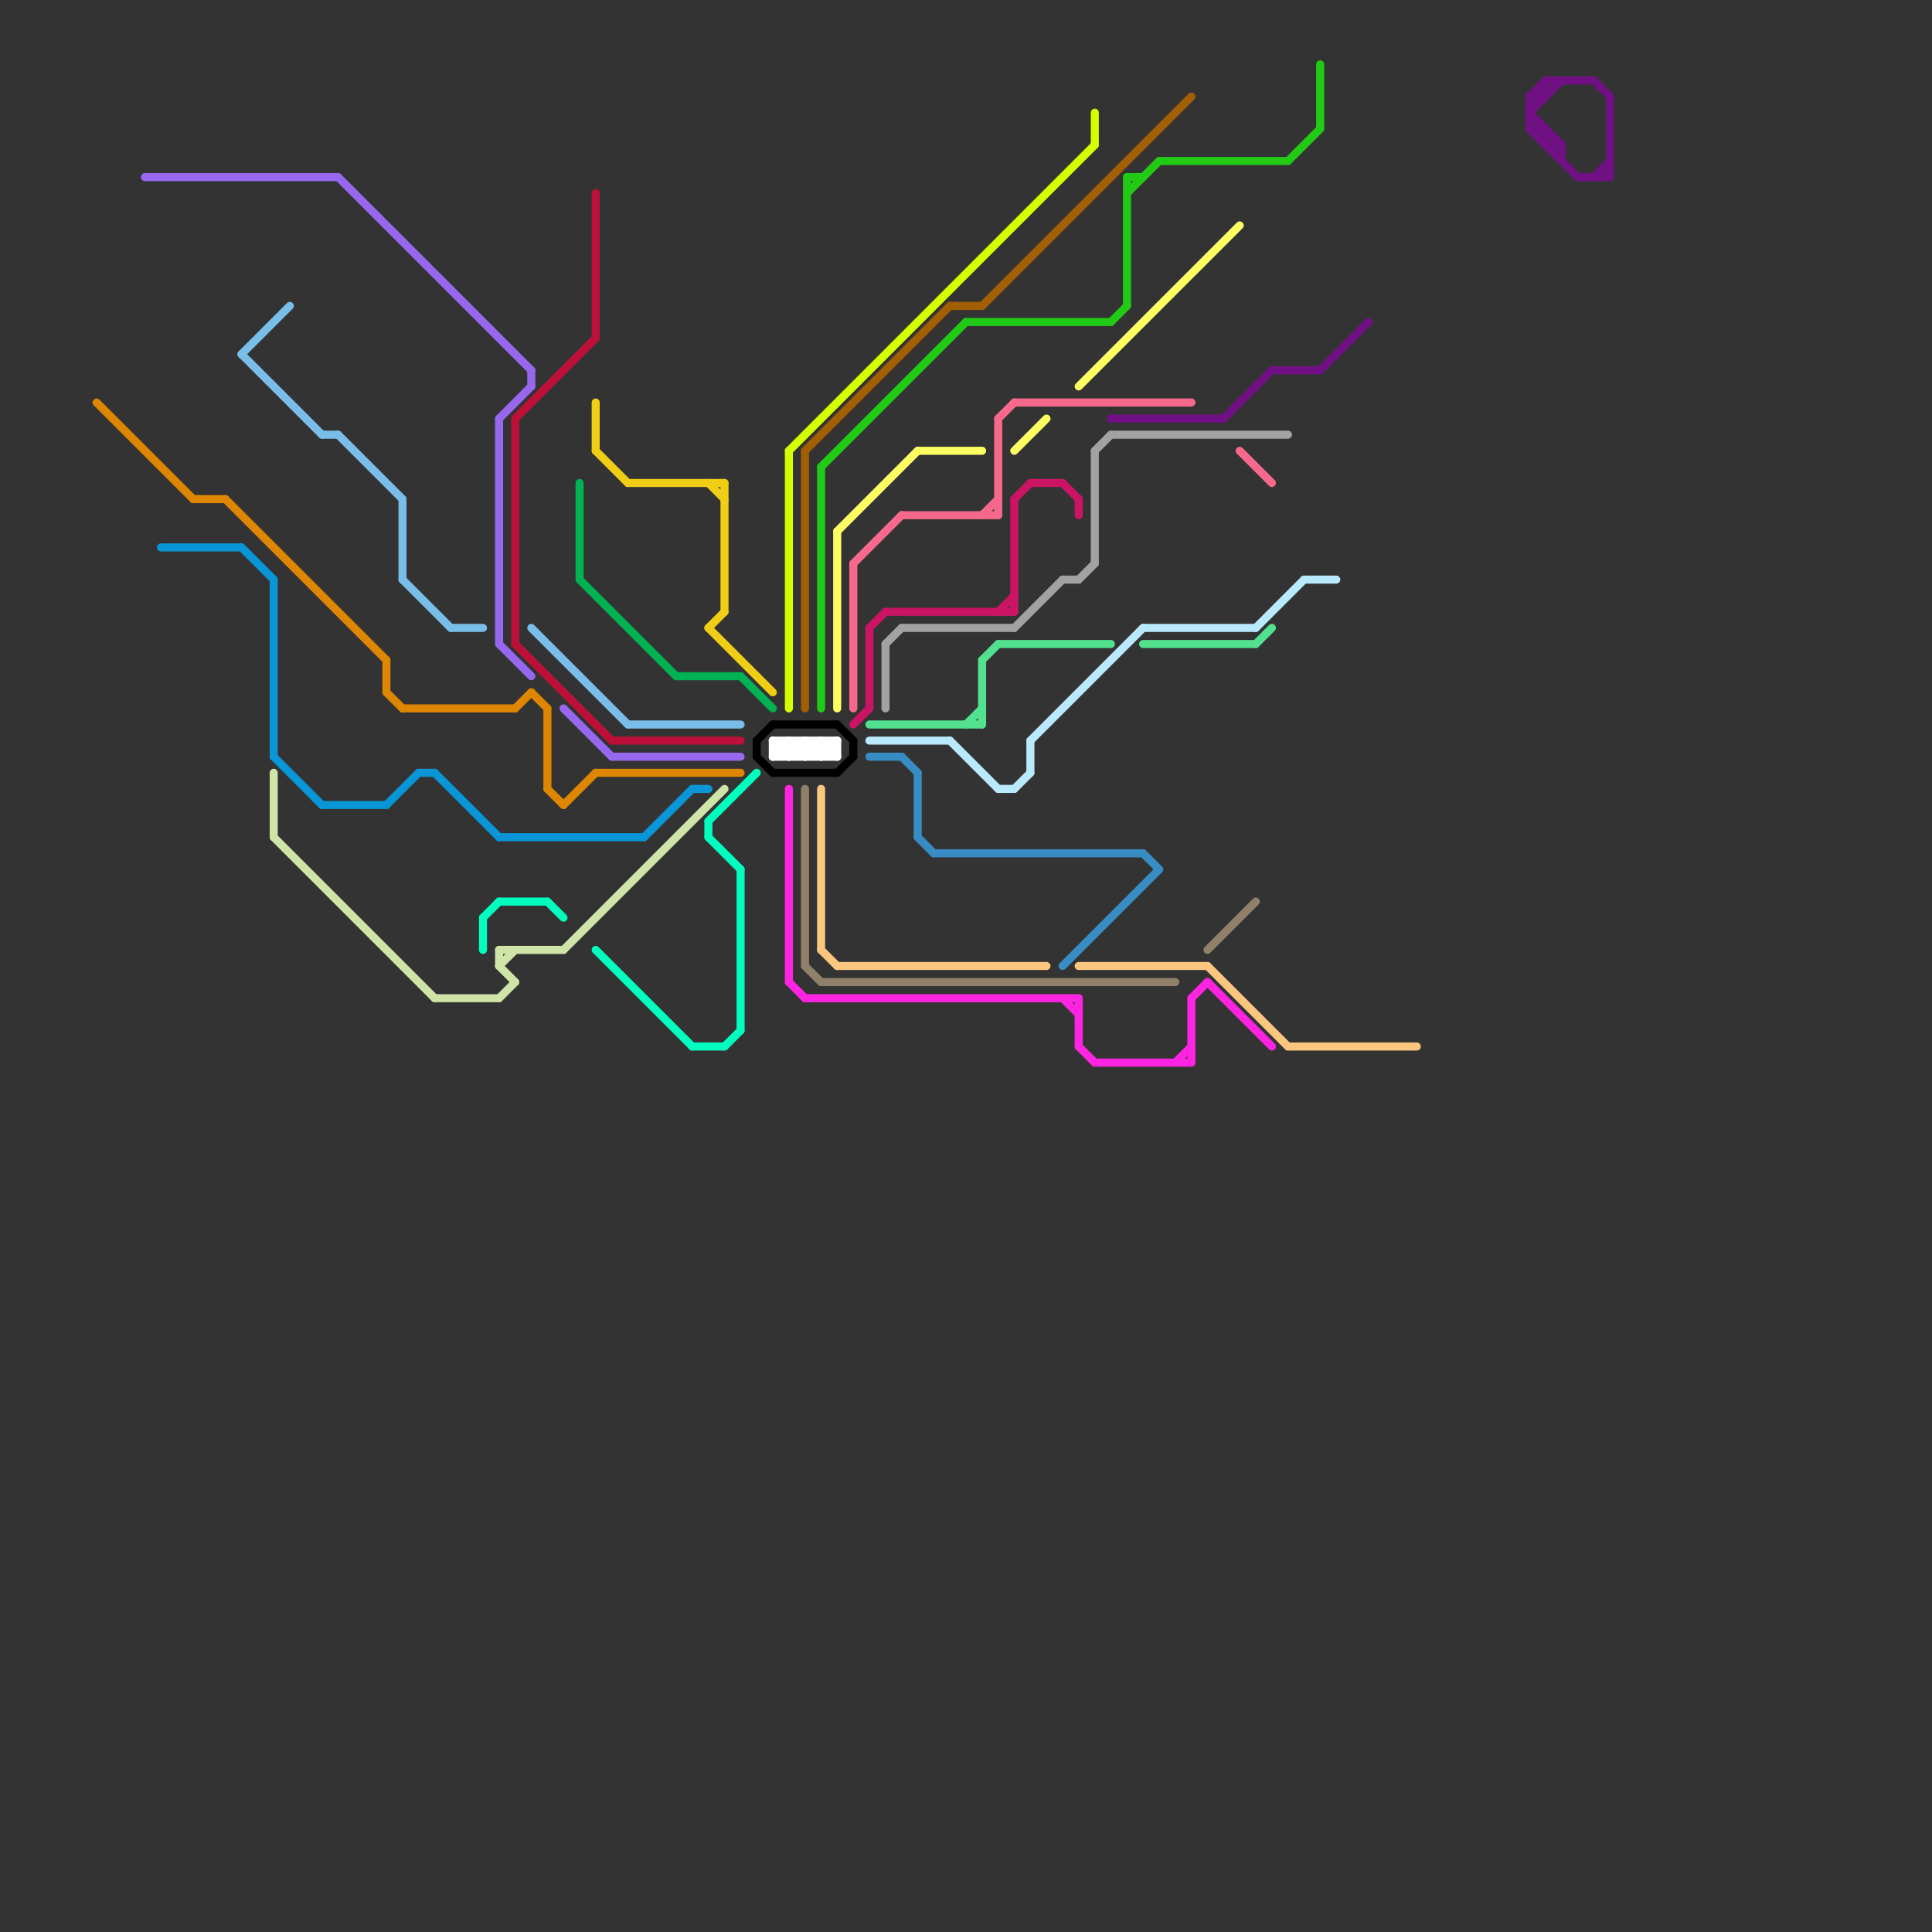 
<svg version="1.1" xmlns="http://www.w3.org/2000/svg" viewBox="0 0 120 120">
<rect x="0" y="0" width="120" height="120" fill="#333333" stroke="none"/>
<style>text { font: 1px Helvetica; font-weight: 600; white-space: pre; dominant-baseline: central; } line { stroke-width: 0.5; fill: none; stroke-linecap: round; stroke-linejoin: round; } .c0 { stroke: #711084 } .c1 { stroke: #918069 } .c2 { stroke: #0896d7 } .c3 { stroke: #bd1038 } .c4 { stroke: #f0ce15 } .c5 { stroke: #00b251 } .c6 { stroke: #9768ee } .c7 { stroke: #000000 } .c8 { stroke: #79bde9 } .c9 { stroke: #df8600 } .c10 { stroke: #cfe4a7 } .c11 { stroke: #00ffbf } .c12 { stroke: #a25f01 } .c13 { stroke: #21cb15 } .c14 { stroke: #d4ff00 } .c15 { stroke: #cb1564 } .c16 { stroke: #378dc3 } .c17 { stroke: #a2a2a2 } .c18 { stroke: #f8688c } .c19 { stroke: #b9e9fd } .c20 { stroke: #51e18f } .c21 { stroke: #fbc77e } .c22 { stroke: #ff24e2 } .c23 { stroke: #fcfe62 } .c24 { stroke: #ffffff } .w3 { stroke-width: .5; }</style><defs></defs><line class="c0 " x1="95" y1="6" x2="95" y2="8"/><line class="c0 " x1="99" y1="5" x2="100" y2="6"/><line class="c0 " x1="69" y1="26" x2="76" y2="26"/><line class="c0 " x1="76" y1="26" x2="79" y2="23"/><line class="c0 " x1="98" y1="11" x2="100" y2="11"/><line class="c0 " x1="95" y1="6" x2="96" y2="6"/><line class="c0 " x1="100" y1="6" x2="100" y2="11"/><line class="c0 " x1="79" y1="23" x2="82" y2="23"/><line class="c0 " x1="97" y1="9" x2="97" y2="10"/><line class="c0 " x1="95" y1="7" x2="97" y2="9"/><line class="c0 " x1="96" y1="9" x2="97" y2="9"/><line class="c0 " x1="95" y1="6" x2="96" y2="5"/><line class="c0 " x1="82" y1="23" x2="85" y2="20"/><line class="c0 " x1="95" y1="8" x2="98" y2="11"/><line class="c0 " x1="99" y1="11" x2="100" y2="10"/><line class="c0 " x1="96" y1="8" x2="96" y2="9"/><line class="c0 " x1="95" y1="7" x2="97" y2="5"/><line class="c0 " x1="95" y1="8" x2="96" y2="8"/><line class="c0 " x1="96" y1="5" x2="99" y2="5"/><line class="c0 " x1="96" y1="5" x2="96" y2="6"/><line class="c1 " x1="75" y1="59" x2="78" y2="56"/><line class="c1 " x1="50" y1="60" x2="51" y2="61"/><line class="c1 " x1="50" y1="49" x2="50" y2="60"/><line class="c1 " x1="51" y1="61" x2="73" y2="61"/><line class="c2 " x1="26" y1="48" x2="27" y2="48"/><line class="c2 " x1="31" y1="52" x2="40" y2="52"/><line class="c2 " x1="43" y1="49" x2="44" y2="49"/><line class="c2 " x1="24" y1="50" x2="26" y2="48"/><line class="c2 " x1="27" y1="48" x2="31" y2="52"/><line class="c2 " x1="17" y1="47" x2="20" y2="50"/><line class="c2 " x1="10" y1="34" x2="15" y2="34"/><line class="c2 " x1="15" y1="34" x2="17" y2="36"/><line class="c2 " x1="20" y1="50" x2="24" y2="50"/><line class="c2 " x1="17" y1="36" x2="17" y2="47"/><line class="c2 " x1="40" y1="52" x2="43" y2="49"/><line class="c3 " x1="32" y1="40" x2="38" y2="46"/><line class="c3 " x1="37" y1="12" x2="37" y2="21"/><line class="c3 " x1="32" y1="26" x2="37" y2="21"/><line class="c3 " x1="32" y1="26" x2="32" y2="40"/><line class="c3 " x1="38" y1="46" x2="46" y2="46"/><line class="c4 " x1="44" y1="30" x2="45" y2="31"/><line class="c4 " x1="39" y1="30" x2="45" y2="30"/><line class="c4 " x1="37" y1="28" x2="39" y2="30"/><line class="c4 " x1="44" y1="39" x2="45" y2="38"/><line class="c4 " x1="45" y1="30" x2="45" y2="38"/><line class="c4 " x1="44" y1="39" x2="48" y2="43"/><line class="c4 " x1="37" y1="25" x2="37" y2="28"/><line class="c5 " x1="42" y1="42" x2="46" y2="42"/><line class="c5 " x1="36" y1="36" x2="42" y2="42"/><line class="c5 " x1="46" y1="42" x2="48" y2="44"/><line class="c5 " x1="36" y1="30" x2="36" y2="36"/><line class="c6 " x1="35" y1="44" x2="38" y2="47"/><line class="c6 " x1="33" y1="23" x2="33" y2="24"/><line class="c6 " x1="21" y1="11" x2="33" y2="23"/><line class="c6 " x1="38" y1="47" x2="46" y2="47"/><line class="c6 " x1="31" y1="40" x2="33" y2="42"/><line class="c6 " x1="31" y1="26" x2="33" y2="24"/><line class="c6 " x1="31" y1="26" x2="31" y2="40"/><line class="c6 " x1="9" y1="11" x2="21" y2="11"/><line class="c7 " x1="53" y1="46" x2="53" y2="47"/><line class="c7 " x1="52" y1="45" x2="53" y2="46"/><line class="c7 " x1="47" y1="46" x2="47" y2="47"/><line class="c7 " x1="47" y1="47" x2="48" y2="48"/><line class="c7 " x1="48" y1="45" x2="52" y2="45"/><line class="c7 " x1="48" y1="48" x2="52" y2="48"/><line class="c7 " x1="47" y1="46" x2="48" y2="45"/><line class="c7 " x1="52" y1="48" x2="53" y2="47"/><line class="c8 " x1="21" y1="27" x2="25" y2="31"/><line class="c8 " x1="25" y1="31" x2="25" y2="36"/><line class="c8 " x1="15" y1="22" x2="20" y2="27"/><line class="c8 " x1="39" y1="45" x2="46" y2="45"/><line class="c8 " x1="15" y1="22" x2="18" y2="19"/><line class="c8 " x1="33" y1="39" x2="39" y2="45"/><line class="c8 " x1="20" y1="27" x2="21" y2="27"/><line class="c8 " x1="25" y1="36" x2="28" y2="39"/><line class="c8 " x1="28" y1="39" x2="30" y2="39"/><line class="c9 " x1="35" y1="50" x2="37" y2="48"/><line class="c9 " x1="37" y1="48" x2="46" y2="48"/><line class="c9 " x1="24" y1="41" x2="24" y2="43"/><line class="c9 " x1="32" y1="44" x2="33" y2="43"/><line class="c9 " x1="24" y1="43" x2="25" y2="44"/><line class="c9 " x1="33" y1="43" x2="34" y2="44"/><line class="c9 " x1="34" y1="49" x2="35" y2="50"/><line class="c9 " x1="14" y1="31" x2="24" y2="41"/><line class="c9 " x1="12" y1="31" x2="14" y2="31"/><line class="c9 " x1="25" y1="44" x2="32" y2="44"/><line class="c9 " x1="6" y1="25" x2="12" y2="31"/><line class="c9 " x1="34" y1="44" x2="34" y2="49"/><line class="c10 " x1="27" y1="62" x2="31" y2="62"/><line class="c10 " x1="31" y1="59" x2="31" y2="60"/><line class="c10 " x1="31" y1="59" x2="35" y2="59"/><line class="c10 " x1="35" y1="59" x2="45" y2="49"/><line class="c10 " x1="31" y1="60" x2="32" y2="59"/><line class="c10 " x1="17" y1="48" x2="17" y2="52"/><line class="c10 " x1="17" y1="52" x2="27" y2="62"/><line class="c10 " x1="31" y1="62" x2="32" y2="61"/><line class="c10 " x1="31" y1="60" x2="32" y2="61"/><line class="c11 " x1="31" y1="56" x2="34" y2="56"/><line class="c11 " x1="34" y1="56" x2="35" y2="57"/><line class="c11 " x1="44" y1="51" x2="47" y2="48"/><line class="c11 " x1="45" y1="65" x2="46" y2="64"/><line class="c11 " x1="37" y1="59" x2="43" y2="65"/><line class="c11 " x1="44" y1="52" x2="46" y2="54"/><line class="c11 " x1="44" y1="51" x2="44" y2="52"/><line class="c11 " x1="30" y1="57" x2="31" y2="56"/><line class="c11 " x1="43" y1="65" x2="45" y2="65"/><line class="c11 " x1="46" y1="54" x2="46" y2="64"/><line class="c11 " x1="30" y1="57" x2="30" y2="59"/><line class="c12 " x1="61" y1="19" x2="74" y2="6"/><line class="c12 " x1="50" y1="28" x2="50" y2="44"/><line class="c12 " x1="50" y1="28" x2="59" y2="19"/><line class="c12 " x1="59" y1="19" x2="61" y2="19"/><line class="c13 " x1="69" y1="20" x2="70" y2="19"/><line class="c13 " x1="80" y1="10" x2="82" y2="8"/><line class="c13 " x1="82" y1="4" x2="82" y2="8"/><line class="c13 " x1="51" y1="29" x2="60" y2="20"/><line class="c13 " x1="60" y1="20" x2="69" y2="20"/><line class="c13 " x1="70" y1="12" x2="72" y2="10"/><line class="c13 " x1="70" y1="11" x2="71" y2="11"/><line class="c13 " x1="70" y1="11" x2="70" y2="19"/><line class="c13 " x1="72" y1="10" x2="80" y2="10"/><line class="c13 " x1="51" y1="29" x2="51" y2="44"/><line class="c14 " x1="49" y1="28" x2="49" y2="44"/><line class="c14 " x1="68" y1="7" x2="68" y2="9"/><line class="c14 " x1="49" y1="28" x2="68" y2="9"/><line class="c15 " x1="66" y1="30" x2="67" y2="31"/><line class="c15 " x1="54" y1="39" x2="55" y2="38"/><line class="c15 " x1="54" y1="39" x2="54" y2="44"/><line class="c15 " x1="53" y1="45" x2="54" y2="44"/><line class="c15 " x1="64" y1="30" x2="66" y2="30"/><line class="c15 " x1="63" y1="31" x2="64" y2="30"/><line class="c15 " x1="55" y1="38" x2="63" y2="38"/><line class="c15 " x1="63" y1="31" x2="63" y2="38"/><line class="c15 " x1="62" y1="38" x2="63" y2="37"/><line class="c15 " x1="67" y1="31" x2="67" y2="32"/><line class="c16 " x1="57" y1="52" x2="58" y2="53"/><line class="c16 " x1="71" y1="53" x2="72" y2="54"/><line class="c16 " x1="56" y1="47" x2="57" y2="48"/><line class="c16 " x1="58" y1="53" x2="71" y2="53"/><line class="c16 " x1="66" y1="60" x2="72" y2="54"/><line class="c16 " x1="54" y1="47" x2="56" y2="47"/><line class="c16 " x1="57" y1="48" x2="57" y2="52"/><line class="c17 " x1="66" y1="36" x2="67" y2="36"/><line class="c17 " x1="63" y1="39" x2="66" y2="36"/><line class="c17 " x1="55" y1="40" x2="55" y2="44"/><line class="c17 " x1="68" y1="28" x2="69" y2="27"/><line class="c17 " x1="56" y1="39" x2="63" y2="39"/><line class="c17 " x1="68" y1="28" x2="68" y2="35"/><line class="c17 " x1="67" y1="36" x2="68" y2="35"/><line class="c17 " x1="69" y1="27" x2="80" y2="27"/><line class="c17 " x1="55" y1="40" x2="56" y2="39"/><line class="c18 " x1="53" y1="35" x2="53" y2="44"/><line class="c18 " x1="62" y1="26" x2="62" y2="32"/><line class="c18 " x1="61" y1="32" x2="62" y2="31"/><line class="c18 " x1="62" y1="26" x2="63" y2="25"/><line class="c18 " x1="77" y1="28" x2="79" y2="30"/><line class="c18 " x1="63" y1="25" x2="74" y2="25"/><line class="c18 " x1="56" y1="32" x2="62" y2="32"/><line class="c18 " x1="53" y1="35" x2="56" y2="32"/><line class="c19 " x1="54" y1="46" x2="59" y2="46"/><line class="c19 " x1="71" y1="39" x2="78" y2="39"/><line class="c19 " x1="62" y1="49" x2="63" y2="49"/><line class="c19 " x1="78" y1="39" x2="81" y2="36"/><line class="c19 " x1="63" y1="49" x2="64" y2="48"/><line class="c19 " x1="81" y1="36" x2="83" y2="36"/><line class="c19 " x1="59" y1="46" x2="62" y2="49"/><line class="c19 " x1="64" y1="46" x2="71" y2="39"/><line class="c19 " x1="64" y1="46" x2="64" y2="48"/><line class="c20 " x1="61" y1="41" x2="61" y2="45"/><line class="c20 " x1="62" y1="40" x2="69" y2="40"/><line class="c20 " x1="54" y1="45" x2="61" y2="45"/><line class="c20 " x1="71" y1="40" x2="78" y2="40"/><line class="c20 " x1="78" y1="40" x2="79" y2="39"/><line class="c20 " x1="60" y1="45" x2="61" y2="44"/><line class="c20 " x1="61" y1="41" x2="62" y2="40"/><line class="c21 " x1="80" y1="65" x2="88" y2="65"/><line class="c21 " x1="52" y1="60" x2="65" y2="60"/><line class="c21 " x1="51" y1="59" x2="52" y2="60"/><line class="c21 " x1="51" y1="49" x2="51" y2="59"/><line class="c21 " x1="75" y1="60" x2="80" y2="65"/><line class="c21 " x1="67" y1="60" x2="75" y2="60"/><line class="c22 " x1="74" y1="62" x2="74" y2="66"/><line class="c22 " x1="75" y1="61" x2="79" y2="65"/><line class="c22 " x1="74" y1="62" x2="75" y2="61"/><line class="c22 " x1="66" y1="62" x2="67" y2="63"/><line class="c22 " x1="68" y1="66" x2="74" y2="66"/><line class="c22 " x1="73" y1="66" x2="74" y2="65"/><line class="c22 " x1="50" y1="62" x2="67" y2="62"/><line class="c22 " x1="49" y1="61" x2="50" y2="62"/><line class="c22 " x1="49" y1="49" x2="49" y2="61"/><line class="c22 " x1="67" y1="65" x2="68" y2="66"/><line class="c22 " x1="67" y1="62" x2="67" y2="65"/><line class="c23 " x1="67" y1="24" x2="77" y2="14"/><line class="c23 " x1="63" y1="28" x2="65" y2="26"/><line class="c23 " x1="57" y1="28" x2="61" y2="28"/><line class="c23 " x1="52" y1="33" x2="57" y2="28"/><line class="c23 " x1="52" y1="33" x2="52" y2="44"/><line class="c24 " x1="48" y1="46" x2="48" y2="47"/><line class="c24 " x1="50" y1="47" x2="51" y2="46"/><line class="c24 " x1="51" y1="46" x2="51" y2="47"/><line class="c24 " x1="48" y1="47" x2="49" y2="46"/><line class="c24 " x1="48" y1="47" x2="52" y2="47"/><line class="c24 " x1="48" y1="46" x2="52" y2="46"/><line class="c24 " x1="51" y1="46" x2="52" y2="47"/><line class="c24 " x1="50" y1="46" x2="50" y2="47"/><line class="c24 " x1="52" y1="46" x2="52" y2="47"/><line class="c24 " x1="49" y1="47" x2="50" y2="46"/><line class="c24 " x1="50" y1="46" x2="51" y2="47"/><line class="c24 " x1="51" y1="47" x2="52" y2="46"/><line class="c24 " x1="49" y1="46" x2="49" y2="47"/><line class="c24 " x1="49" y1="46" x2="50" y2="47"/><line class="c24 " x1="48" y1="46" x2="49" y2="47"/>
</svg>
